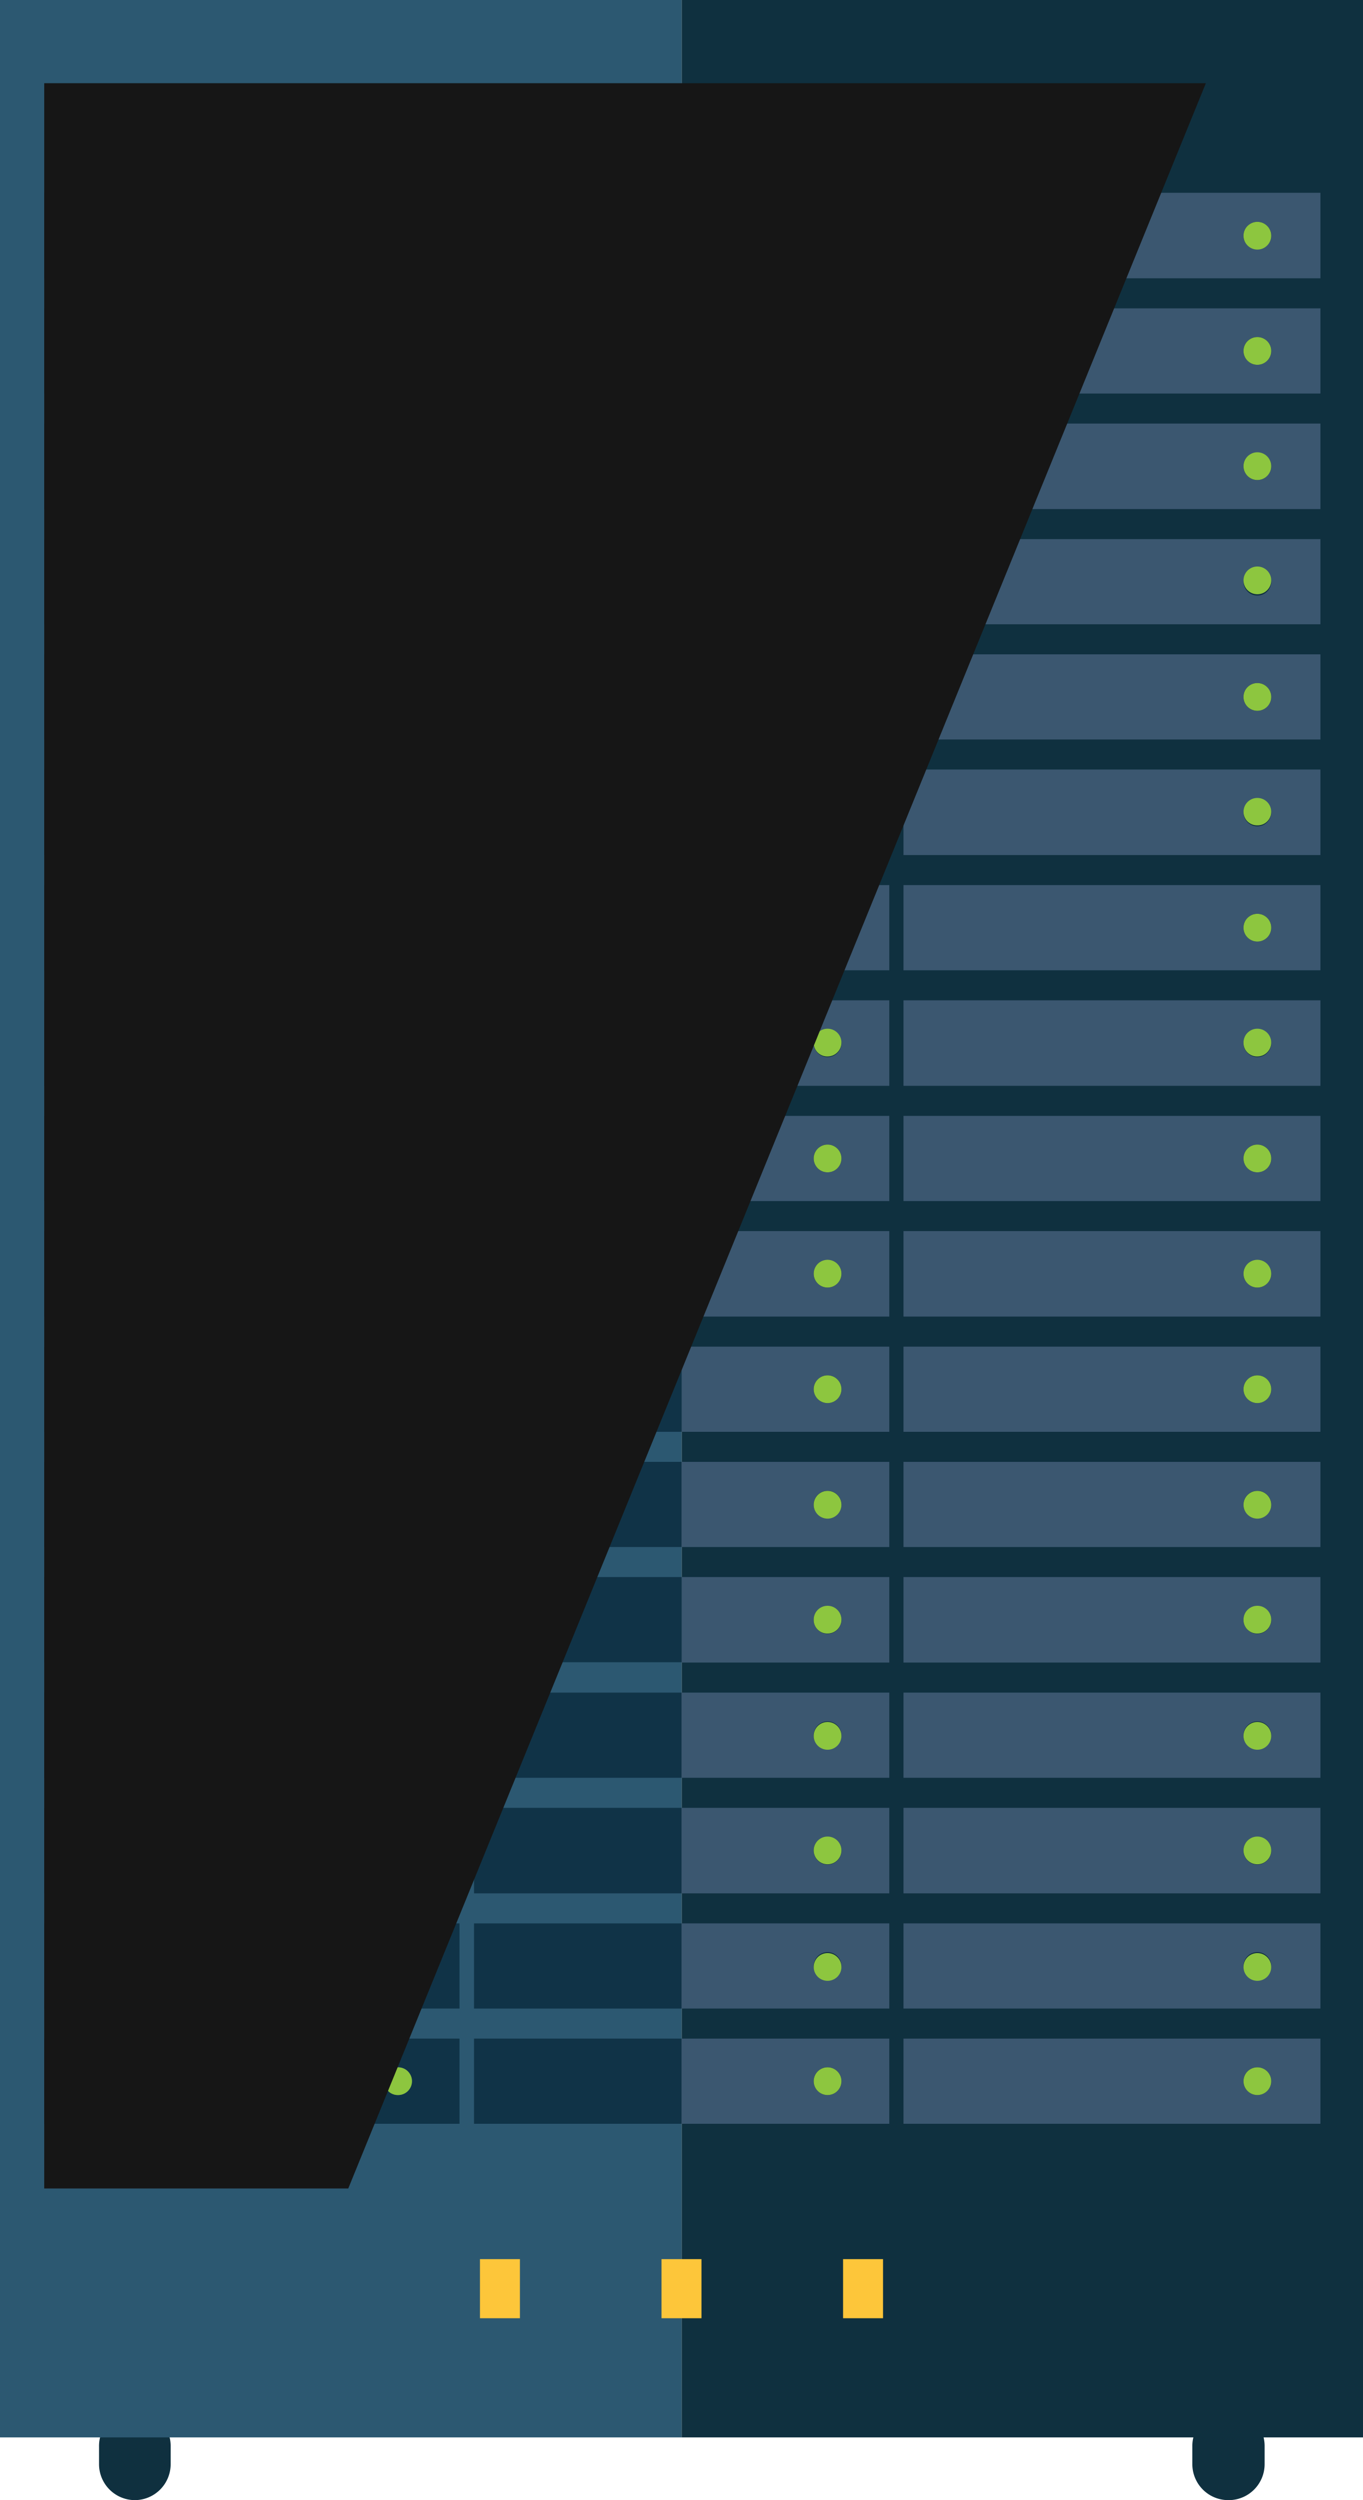 <svg xmlns="http://www.w3.org/2000/svg" viewBox="0 0 41.29 75.73"><defs><style>.cls-1{isolation:isolate;}.cls-2{fill:#0f303f;}.cls-3{fill:#2c5871;}.cls-4{fill:#fdc63a;}.cls-5{fill:#103347;}.cls-6{fill:#8dc63f;}.cls-7{fill:#3b5770;}.cls-8{fill:#161616;mix-blend-mode:screen;}</style></defs><title>Ativo 2icons-info</title><g class="cls-1"><g id="Camada_2" data-name="Camada 2"><g id="Layer_1" data-name="Layer 1"><path class="cls-2" d="M5.17,74.64a1.09,1.09,0,0,1-1.09,1.09h0A1.09,1.09,0,0,1,3,74.64v-.53A1.09,1.09,0,0,1,4.08,73h0a1.09,1.09,0,0,1,1.09,1.09Z"/><path class="cls-2" d="M38.31,74.64a1.09,1.09,0,0,1-1.1,1.09h0a1.09,1.09,0,0,1-1.09-1.09v-.53A1.09,1.09,0,0,1,37.21,73h0a1.09,1.09,0,0,1,1.1,1.09Z"/><rect class="cls-3" width="20.65" height="73.83"/><rect class="cls-2" x="20.65" width="20.65" height="73.83"/><rect class="cls-4" x="14.54" y="68.43" width="1.21" height="1.79"/><rect class="cls-4" x="20.04" y="68.43" width="1.21" height="1.79"/><rect class="cls-4" x="25.54" y="68.43" width="1.21" height="1.79"/><path class="cls-5" d="M1.34,8.43H13.92V5.84H1.34ZM12.06,6.72a.41.41,0,0,1,.41.42.42.42,0,0,1-.83,0A.42.42,0,0,1,12.06,6.72Z"/><path class="cls-6" d="M12.06,7.55a.41.41,0,0,0,.41-.41.42.42,0,1,0-.83,0A.41.41,0,0,0,12.06,7.55Z"/><path class="cls-7" d="M20.65,8.43h6.29V5.84H20.65Zm4.42-1.71a.42.42,0,0,1,.42.42.42.42,0,0,1-.84,0A.42.42,0,0,1,25.07,6.72Z"/><rect class="cls-5" x="14.36" y="5.84" width="6.29" height="2.58"/><path class="cls-6" d="M25.07,7.55a.41.41,0,0,0,.42-.41.42.42,0,1,0-.84,0A.41.41,0,0,0,25.07,7.55Z"/><path class="cls-7" d="M27.37,5.84V8.43H40V5.84ZM38.09,7.55a.41.41,0,0,1-.42-.41.42.42,0,0,1,.84,0A.41.41,0,0,1,38.09,7.55Z"/><path class="cls-6" d="M38.09,6.72a.42.42,0,0,0-.42.42.42.42,0,0,0,.84,0A.42.42,0,0,0,38.09,6.72Z"/><path class="cls-5" d="M1.34,11.92H13.92V9.34H1.34Zm10.72-1.71a.42.42,0,1,1-.42.42A.41.41,0,0,1,12.06,10.21Z"/><path class="cls-6" d="M12.06,11.05a.42.42,0,1,0-.42-.42A.41.41,0,0,0,12.06,11.05Z"/><rect class="cls-5" x="14.36" y="9.34" width="6.29" height="2.58"/><path class="cls-7" d="M26.94,11.92V9.34H20.65v2.58Zm-1.87-1.71a.42.42,0,1,1-.42.42A.42.42,0,0,1,25.07,10.21Z"/><path class="cls-6" d="M25.07,11.05a.42.42,0,1,0-.42-.42A.42.42,0,0,0,25.07,11.05Z"/><path class="cls-7" d="M27.37,11.92H40V9.34H27.37Zm10.72-1.71a.42.42,0,1,1-.42.42A.42.42,0,0,1,38.09,10.21Z"/><path class="cls-6" d="M38.09,11.05a.42.42,0,1,0-.42-.42A.42.42,0,0,0,38.09,11.05Z"/><path class="cls-5" d="M1.34,15.42H13.92V12.83H1.34Zm10.72-1.71a.41.41,0,0,1,.41.41.42.42,0,1,1-.83,0A.41.41,0,0,1,12.06,13.71Z"/><path class="cls-6" d="M12.06,14.54a.41.41,0,0,0,.41-.42.42.42,0,0,0-.83,0A.42.42,0,0,0,12.06,14.54Z"/><path class="cls-7" d="M26.94,15.42V12.83H20.65v2.59Zm-1.87-1.71a.41.41,0,0,1,.42.41.42.42,0,0,1-.84,0A.41.41,0,0,1,25.07,13.71Z"/><rect class="cls-5" x="14.36" y="12.83" width="6.29" height="2.58"/><path class="cls-6" d="M25.07,14.54a.42.42,0,0,0,.42-.42.42.42,0,0,0-.84,0A.42.42,0,0,0,25.07,14.54Z"/><path class="cls-7" d="M27.37,15.42H40V12.83H27.37Zm10.72-1.71a.41.41,0,0,1,.42.41.42.42,0,0,1-.84,0A.41.41,0,0,1,38.09,13.71Z"/><path class="cls-6" d="M38.09,14.54a.42.42,0,0,0,.42-.42.42.42,0,0,0-.84,0A.42.42,0,0,0,38.09,14.54Z"/><path class="cls-5" d="M1.34,18.91H13.92V16.33H1.34ZM12.06,17.2a.42.42,0,1,1-.42.42A.41.41,0,0,1,12.06,17.2Z"/><path class="cls-6" d="M12.06,18a.42.42,0,1,0-.42-.42A.41.41,0,0,0,12.06,18Z"/><rect class="cls-5" x="14.36" y="16.33" width="6.29" height="2.59"/><path class="cls-7" d="M26.94,18.91V16.33H20.65v2.58ZM25.07,17.2a.42.42,0,1,1-.42.42A.42.42,0,0,1,25.07,17.2Z"/><path class="cls-6" d="M25.07,18a.42.42,0,1,0-.42-.42A.42.42,0,0,0,25.07,18Z"/><path class="cls-7" d="M27.37,18.91H40V16.33H27.37ZM38.09,17.2a.42.42,0,1,1-.42.42A.42.42,0,0,1,38.09,17.2Z"/><path class="cls-6" d="M38.09,18a.42.42,0,1,0-.42-.42A.42.42,0,0,0,38.09,18Z"/><path class="cls-5" d="M1.34,22.4H13.92V19.82H1.34Zm10.72-1.71a.42.42,0,1,1-.42.42A.41.41,0,0,1,12.06,20.69Z"/><path class="cls-6" d="M12.06,21.53a.42.42,0,1,0-.42-.42A.41.41,0,0,0,12.06,21.53Z"/><path class="cls-7" d="M26.94,22.4V19.82H20.65V22.4Zm-1.87-1.71a.42.42,0,1,1-.42.42A.42.42,0,0,1,25.07,20.69Z"/><rect class="cls-5" x="14.36" y="19.82" width="6.29" height="2.58"/><path class="cls-6" d="M25.07,21.53a.42.42,0,1,0-.42-.42A.42.42,0,0,0,25.07,21.53Z"/><path class="cls-7" d="M27.37,22.4H40V19.82H27.37Zm10.72-1.71a.42.42,0,1,1-.42.42A.42.42,0,0,1,38.09,20.69Z"/><path class="cls-6" d="M38.09,21.53a.42.42,0,1,0-.42-.42A.42.42,0,0,0,38.09,21.53Z"/><path class="cls-5" d="M1.34,25.9H13.92V23.31H1.34Zm10.72-1.71a.41.41,0,0,1,.41.42.42.42,0,0,1-.83,0A.42.42,0,0,1,12.06,24.19Z"/><path class="cls-6" d="M12.06,25a.41.41,0,0,0,.41-.41.42.42,0,1,0-.83,0A.41.41,0,0,0,12.06,25Z"/><rect class="cls-5" x="14.36" y="23.31" width="6.29" height="2.58"/><path class="cls-7" d="M26.94,25.9V23.31H20.65V25.9Zm-1.87-1.71a.42.42,0,0,1,.42.42.42.42,0,0,1-.84,0A.42.42,0,0,1,25.07,24.19Z"/><path class="cls-6" d="M25.07,25a.41.41,0,0,0,.42-.41.42.42,0,0,0-.84,0A.41.41,0,0,0,25.07,25Z"/><path class="cls-7" d="M27.37,25.9H40V23.31H27.37Zm10.72-1.71a.42.42,0,0,1,.42.42.42.42,0,0,1-.84,0A.42.42,0,0,1,38.09,24.19Z"/><path class="cls-6" d="M38.09,25a.41.41,0,0,0,.42-.41.42.42,0,1,0-.84,0A.41.41,0,0,0,38.09,25Z"/><path class="cls-5" d="M1.34,29.39H13.92V26.81H1.34Zm10.72-1.71a.42.42,0,1,1-.42.42A.41.41,0,0,1,12.06,27.68Z"/><path class="cls-6" d="M12.06,28.52a.42.42,0,1,0-.42-.42A.41.41,0,0,0,12.06,28.52Z"/><rect class="cls-5" x="14.36" y="26.81" width="6.29" height="2.58"/><path class="cls-7" d="M26.94,29.39V26.81H20.65v2.58Zm-1.87-1.71a.42.42,0,1,1-.42.42A.42.42,0,0,1,25.07,27.68Z"/><path class="cls-6" d="M25.07,28.52a.42.42,0,1,0-.42-.42A.42.42,0,0,0,25.07,28.52Z"/><path class="cls-7" d="M27.37,29.39H40V26.81H27.37Zm10.72-1.71a.42.42,0,1,1-.42.42A.42.42,0,0,1,38.09,27.68Z"/><path class="cls-6" d="M38.09,28.52a.42.42,0,1,0-.42-.42A.42.42,0,0,0,38.09,28.52Z"/><path class="cls-5" d="M1.34,32.89H13.92V30.3H1.34Zm10.72-1.71a.42.42,0,1,1-.42.42A.41.41,0,0,1,12.06,31.18Z"/><path class="cls-6" d="M12.06,32a.42.42,0,0,0,0-.83.42.42,0,1,0,0,.83Z"/><path class="cls-7" d="M26.94,32.89V30.3H20.65v2.59Zm-1.87-1.71a.42.42,0,1,1-.42.42A.42.42,0,0,1,25.07,31.18Z"/><rect class="cls-5" x="14.36" y="30.3" width="6.29" height="2.58"/><path class="cls-6" d="M25.07,32a.42.42,0,1,0-.42-.41A.41.41,0,0,0,25.07,32Z"/><path class="cls-7" d="M27.37,32.89H40V30.3H27.37Zm10.72-1.71a.42.42,0,1,1-.42.42A.42.42,0,0,1,38.09,31.18Z"/><path class="cls-6" d="M38.09,32a.42.42,0,1,0-.42-.41A.41.41,0,0,0,38.09,32Z"/><path class="cls-5" d="M1.34,36.38H13.92V33.8H1.34Zm10.72-1.71a.42.42,0,1,1-.42.42A.41.41,0,0,1,12.06,34.67Z"/><path class="cls-6" d="M12.06,35.51a.42.42,0,1,0-.42-.42A.41.41,0,0,0,12.06,35.51Z"/><rect class="cls-5" x="14.36" y="33.8" width="6.29" height="2.58"/><path class="cls-7" d="M26.94,36.38V33.8H20.65v2.58Zm-1.87-1.71a.42.42,0,1,1-.42.42A.42.42,0,0,1,25.07,34.67Z"/><path class="cls-6" d="M25.07,35.51a.42.42,0,1,0-.42-.42A.42.42,0,0,0,25.07,35.51Z"/><path class="cls-7" d="M27.37,36.38H40V33.8H27.37Zm10.72-1.71a.42.42,0,1,1-.42.42A.42.42,0,0,1,38.09,34.67Z"/><path class="cls-6" d="M38.09,35.51a.42.42,0,1,0-.42-.42A.42.42,0,0,0,38.09,35.51Z"/><path class="cls-5" d="M1.34,39.88H13.92V37.29H1.34Zm10.72-1.71a.41.41,0,0,1,.41.41.42.42,0,1,1-.83,0A.41.41,0,0,1,12.06,38.17Z"/><path class="cls-6" d="M12.06,39a.41.41,0,0,0,.41-.42.42.42,0,0,0-.83,0A.42.42,0,0,0,12.06,39Z"/><path class="cls-7" d="M26.94,39.88V37.29H20.65v2.59Zm-1.87-1.71a.41.41,0,0,1,.42.41.42.42,0,0,1-.84,0A.41.41,0,0,1,25.07,38.17Z"/><rect class="cls-5" x="14.36" y="37.29" width="6.29" height="2.58"/><path class="cls-6" d="M25.07,39a.42.42,0,0,0,.42-.42.42.42,0,0,0-.84,0A.42.42,0,0,0,25.07,39Z"/><path class="cls-7" d="M27.37,39.88H40V37.29H27.37Zm10.72-1.71a.41.41,0,0,1,.42.41.42.42,0,1,1-.84,0A.41.41,0,0,1,38.09,38.17Z"/><path class="cls-6" d="M38.09,39a.42.42,0,0,0,.42-.42.42.42,0,0,0-.84,0A.42.42,0,0,0,38.09,39Z"/><path class="cls-5" d="M1.34,43.37H13.92V40.79H1.34Zm10.72-1.71a.42.42,0,1,1-.42.42A.41.41,0,0,1,12.06,41.66Z"/><path class="cls-6" d="M12.06,42.5a.42.42,0,1,0-.42-.42A.41.41,0,0,0,12.06,42.5Z"/><path class="cls-7" d="M26.94,43.37V40.79H20.65v2.58Zm-1.87-1.71a.42.42,0,1,1-.42.42A.42.42,0,0,1,25.07,41.66Z"/><rect class="cls-5" x="14.36" y="40.79" width="6.29" height="2.58"/><path class="cls-6" d="M25.07,42.5a.42.42,0,1,0-.42-.42A.42.42,0,0,0,25.07,42.5Z"/><path class="cls-7" d="M27.37,43.37H40V40.79H27.37Zm10.72-1.71a.42.42,0,1,1-.42.42A.42.42,0,0,1,38.09,41.66Z"/><path class="cls-6" d="M38.09,42.5a.42.42,0,1,0-.42-.42A.42.42,0,0,0,38.09,42.5Z"/><path class="cls-5" d="M1.34,46.86H13.92V44.28H1.34Zm10.72-1.7a.41.41,0,0,1,.41.41.42.42,0,1,1-.83,0A.41.41,0,0,1,12.06,45.16Z"/><path class="cls-6" d="M12.06,46a.41.41,0,0,0,.41-.42.42.42,0,0,0-.83,0A.42.42,0,0,0,12.06,46Z"/><rect class="cls-5" x="14.36" y="44.28" width="6.29" height="2.58"/><path class="cls-7" d="M26.94,46.86V44.28H20.65v2.58Zm-1.87-1.7a.41.41,0,0,1,.42.41.42.42,0,1,1-.84,0A.41.41,0,0,1,25.07,45.16Z"/><path class="cls-6" d="M25.07,46a.42.42,0,0,0,.42-.42.42.42,0,0,0-.84,0A.42.42,0,0,0,25.07,46Z"/><path class="cls-7" d="M27.37,46.86H40V44.28H27.37Zm10.72-1.7a.41.41,0,0,1,.42.41.42.42,0,0,1-.84,0A.41.41,0,0,1,38.09,45.16Z"/><path class="cls-6" d="M38.09,46a.42.42,0,0,0,.42-.42.42.42,0,0,0-.84,0A.42.42,0,0,0,38.09,46Z"/><path class="cls-5" d="M1.34,50.36H13.92V47.77H1.34Zm10.72-1.71a.42.42,0,1,1-.42.42A.41.41,0,0,1,12.06,48.65Z"/><path class="cls-6" d="M12.06,49.48a.42.42,0,0,0,0-.83.42.42,0,1,0,0,.83Z"/><path class="cls-7" d="M26.94,50.36V47.77H20.65v2.59Zm-1.87-1.71a.42.42,0,1,1-.42.42A.42.42,0,0,1,25.07,48.65Z"/><rect class="cls-5" x="14.36" y="47.77" width="6.29" height="2.58"/><path class="cls-6" d="M25.07,49.48a.42.42,0,1,0-.42-.41A.41.41,0,0,0,25.07,49.48Z"/><path class="cls-7" d="M27.37,50.36H40V47.77H27.37Zm10.72-1.71a.42.42,0,1,1-.42.42A.42.42,0,0,1,38.09,48.65Z"/><path class="cls-6" d="M38.09,49.48a.42.42,0,1,0-.42-.41A.41.41,0,0,0,38.09,49.48Z"/><path class="cls-5" d="M1.34,53.85H13.92V51.27H1.34Zm10.72-1.71a.42.42,0,1,1-.42.42A.41.41,0,0,1,12.06,52.14Z"/><path class="cls-6" d="M12.06,53a.42.42,0,1,0-.42-.42A.41.41,0,0,0,12.06,53Z"/><rect class="cls-5" x="14.36" y="51.27" width="6.29" height="2.58"/><path class="cls-7" d="M26.94,53.85V51.27H20.65v2.58Zm-1.87-1.71a.42.42,0,1,1-.42.42A.42.42,0,0,1,25.07,52.14Z"/><path class="cls-6" d="M25.07,53a.42.42,0,1,0-.42-.42A.42.42,0,0,0,25.07,53Z"/><path class="cls-7" d="M27.37,53.85H40V51.27H27.37Zm10.72-1.71a.42.42,0,1,1-.42.42A.42.42,0,0,1,38.09,52.14Z"/><path class="cls-6" d="M38.09,53a.42.42,0,1,0-.42-.42A.42.42,0,0,0,38.09,53Z"/><path class="cls-5" d="M1.34,57.35H13.92V54.76H1.34Zm10.72-1.71a.42.42,0,0,1,0,.83.42.42,0,1,1,0-.83Z"/><path class="cls-6" d="M12.06,56.47a.42.42,0,1,0-.42-.42A.41.41,0,0,0,12.06,56.47Z"/><rect class="cls-5" x="14.36" y="54.76" width="6.29" height="2.59"/><path class="cls-7" d="M26.94,57.35V54.76H20.65v2.59Zm-1.87-1.71a.42.42,0,1,1-.42.41A.41.41,0,0,1,25.07,55.64Z"/><path class="cls-6" d="M25.07,56.47a.42.42,0,1,0-.42-.42A.42.42,0,0,0,25.07,56.47Z"/><path class="cls-7" d="M27.37,57.35H40V54.76H27.37Zm10.72-1.71a.42.42,0,1,1-.42.41A.41.41,0,0,1,38.09,55.64Z"/><path class="cls-6" d="M38.09,56.47a.42.42,0,1,0-.42-.42A.42.42,0,0,0,38.09,56.47Z"/><path class="cls-5" d="M1.34,60.84H13.92V58.26H1.34Zm10.72-1.71a.42.42,0,1,1-.42.42A.41.41,0,0,1,12.06,59.13Z"/><path class="cls-6" d="M12.06,60a.42.42,0,1,0-.42-.42A.41.41,0,0,0,12.06,60Z"/><rect class="cls-5" x="14.36" y="58.26" width="6.29" height="2.58"/><path class="cls-7" d="M26.94,60.84V58.26H20.65v2.58Zm-1.87-1.71a.42.42,0,1,1-.42.42A.42.42,0,0,1,25.07,59.13Z"/><path class="cls-6" d="M25.07,60a.42.42,0,1,0-.42-.42A.42.42,0,0,0,25.07,60Z"/><path class="cls-7" d="M27.37,60.84H40V58.26H27.37Zm10.72-1.71a.42.42,0,1,1-.42.42A.42.42,0,0,1,38.09,59.13Z"/><path class="cls-6" d="M38.09,60a.42.42,0,1,0-.42-.42A.42.42,0,0,0,38.09,60Z"/><path class="cls-5" d="M1.34,64.33H13.92V61.75H1.34Zm10.72-1.71a.42.42,0,1,1-.42.42A.41.41,0,0,1,12.06,62.62Z"/><path class="cls-6" d="M12.06,63.46a.42.42,0,1,0-.42-.42A.41.41,0,0,0,12.06,63.46Z"/><rect class="cls-5" x="14.36" y="61.75" width="6.29" height="2.58"/><path class="cls-7" d="M26.94,64.33V61.75H20.65v2.58Zm-1.87-1.71a.42.42,0,1,1-.42.42A.42.42,0,0,1,25.07,62.62Z"/><path class="cls-6" d="M25.07,63.46a.42.42,0,1,0-.42-.42A.42.42,0,0,0,25.07,63.46Z"/><path class="cls-7" d="M27.37,64.33H40V61.75H27.37Zm10.72-1.71a.42.42,0,1,1-.42.42A.42.42,0,0,1,38.09,62.62Z"/><path class="cls-6" d="M38.09,63.46a.42.42,0,1,0-.42-.42A.42.42,0,0,0,38.09,63.46Z"/><polygon class="cls-8" points="1.34 2.52 1.34 66.29 10.55 66.29 36.53 2.52 1.34 2.52"/></g></g></g></svg>